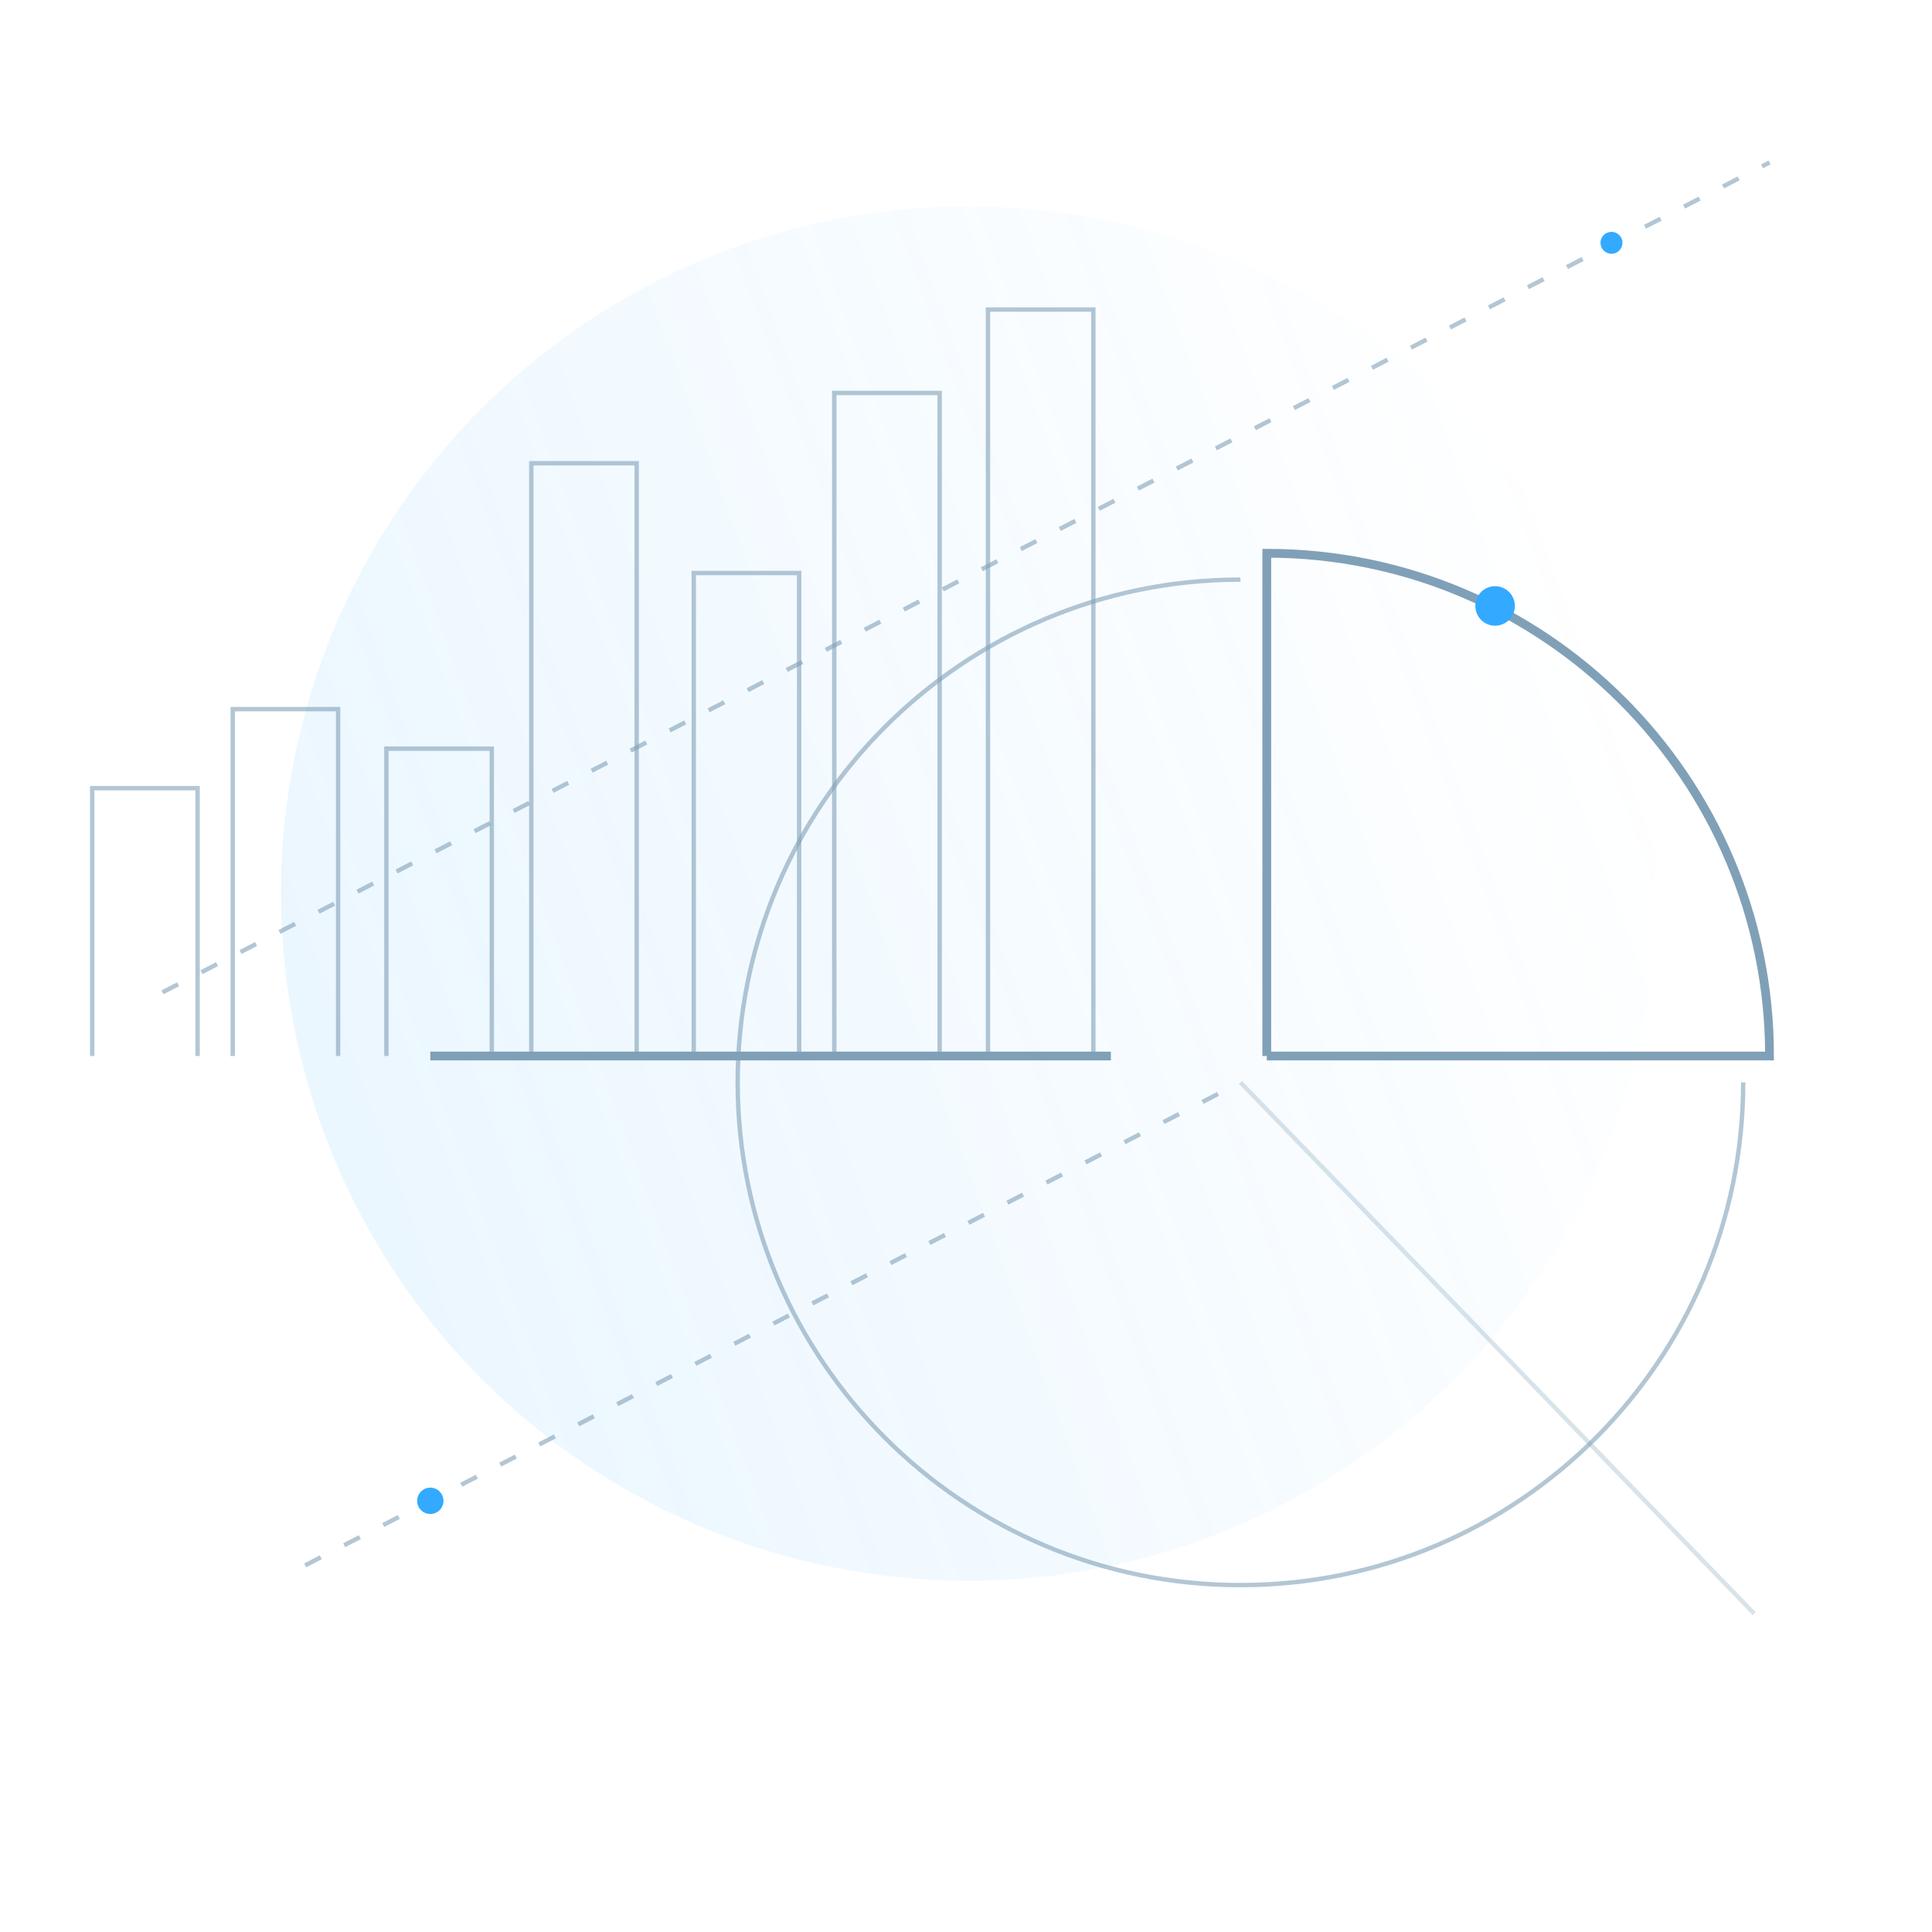 <svg xmlns="http://www.w3.org/2000/svg" xmlns:xlink="http://www.w3.org/1999/xlink" id="Layer_1" x="0px" y="0px" viewBox="0 0 440 440" style="enable-background:new 0 0 440 440;" xml:space="preserve"><style type="text/css">	.st0{opacity:0.1;fill:url(#SVGID_1_);enable-background:new    ;}	.st1{opacity:0.6;fill:none;stroke:#80A0B8;stroke-miterlimit:10;enable-background:new    ;}	.st2{fill:none;stroke:#80A0B8;stroke-width:2;stroke-miterlimit:10;}	.st3{opacity:0.3;fill:none;stroke:#80A0B8;stroke-miterlimit:10;enable-background:new    ;}	.st4{opacity:0.6;fill:none;stroke:#80A0B8;stroke-miterlimit:10;stroke-dasharray:4,6;enable-background:new    ;}	.st5{fill:#33AAFF;}</style><linearGradient id="SVGID_1_" gradientUnits="userSpaceOnUse" x1="367.602" y1="292.041" x2="73.398" y2="184.959" gradientTransform="matrix(1 0 0 -1 0 442)">	<stop offset="0" style="stop-color:#33AAFF;stop-opacity:0"></stop>	<stop offset="1" style="stop-color:#33AAFF"></stop></linearGradient><circle class="st0" cx="220.5" cy="203.5" r="156.5"></circle><path class="st1" d="M397,246.5c0,63.2-51.3,114.5-114.5,114.5S168,309.7,168,246.5S219.3,132,282.5,132"></path><path class="st2" d="M288.5,240.5H403c0-63.2-51.3-114.5-114.5-114.5V240.5"></path><line class="st3" x1="282.5" y1="246.5" x2="399.5" y2="367.5"></line><line class="st4" x1="69.5" y1="356.5" x2="282.5" y2="246.5"></line><line class="st4" x1="37" y1="226" x2="403" y2="37"></line><polyline class="st1" points="21,240.5 21,179.5 45,179.5 45,240.5 "></polyline><polyline class="st1" points="53,240.5 53,161.5 77,161.5 77,240.5 "></polyline><polyline class="st1" points="88,240.5 88,170.5 112,170.5 112,240.5 "></polyline><polyline class="st1" points="121,240.5 121,105.5 145,105.5 145,240.5 "></polyline><polyline class="st1" points="158,240.5 158,130.5 182,130.5 182,240.5 "></polyline><polyline class="st1" points="190,240.5 190,89.5 214,89.5 214,240.5 "></polyline><polyline class="st1" points="225,240.5 225,70.5 249,70.5 249,240.5 "></polyline><circle class="st5" cx="340.5" cy="138" r="4.5"></circle><circle class="st5" cx="98" cy="341.8" r="3"></circle><circle class="st5" cx="367" cy="55.3" r="2.5"></circle><path class="st2" d="M98,240.5h155"></path></svg>